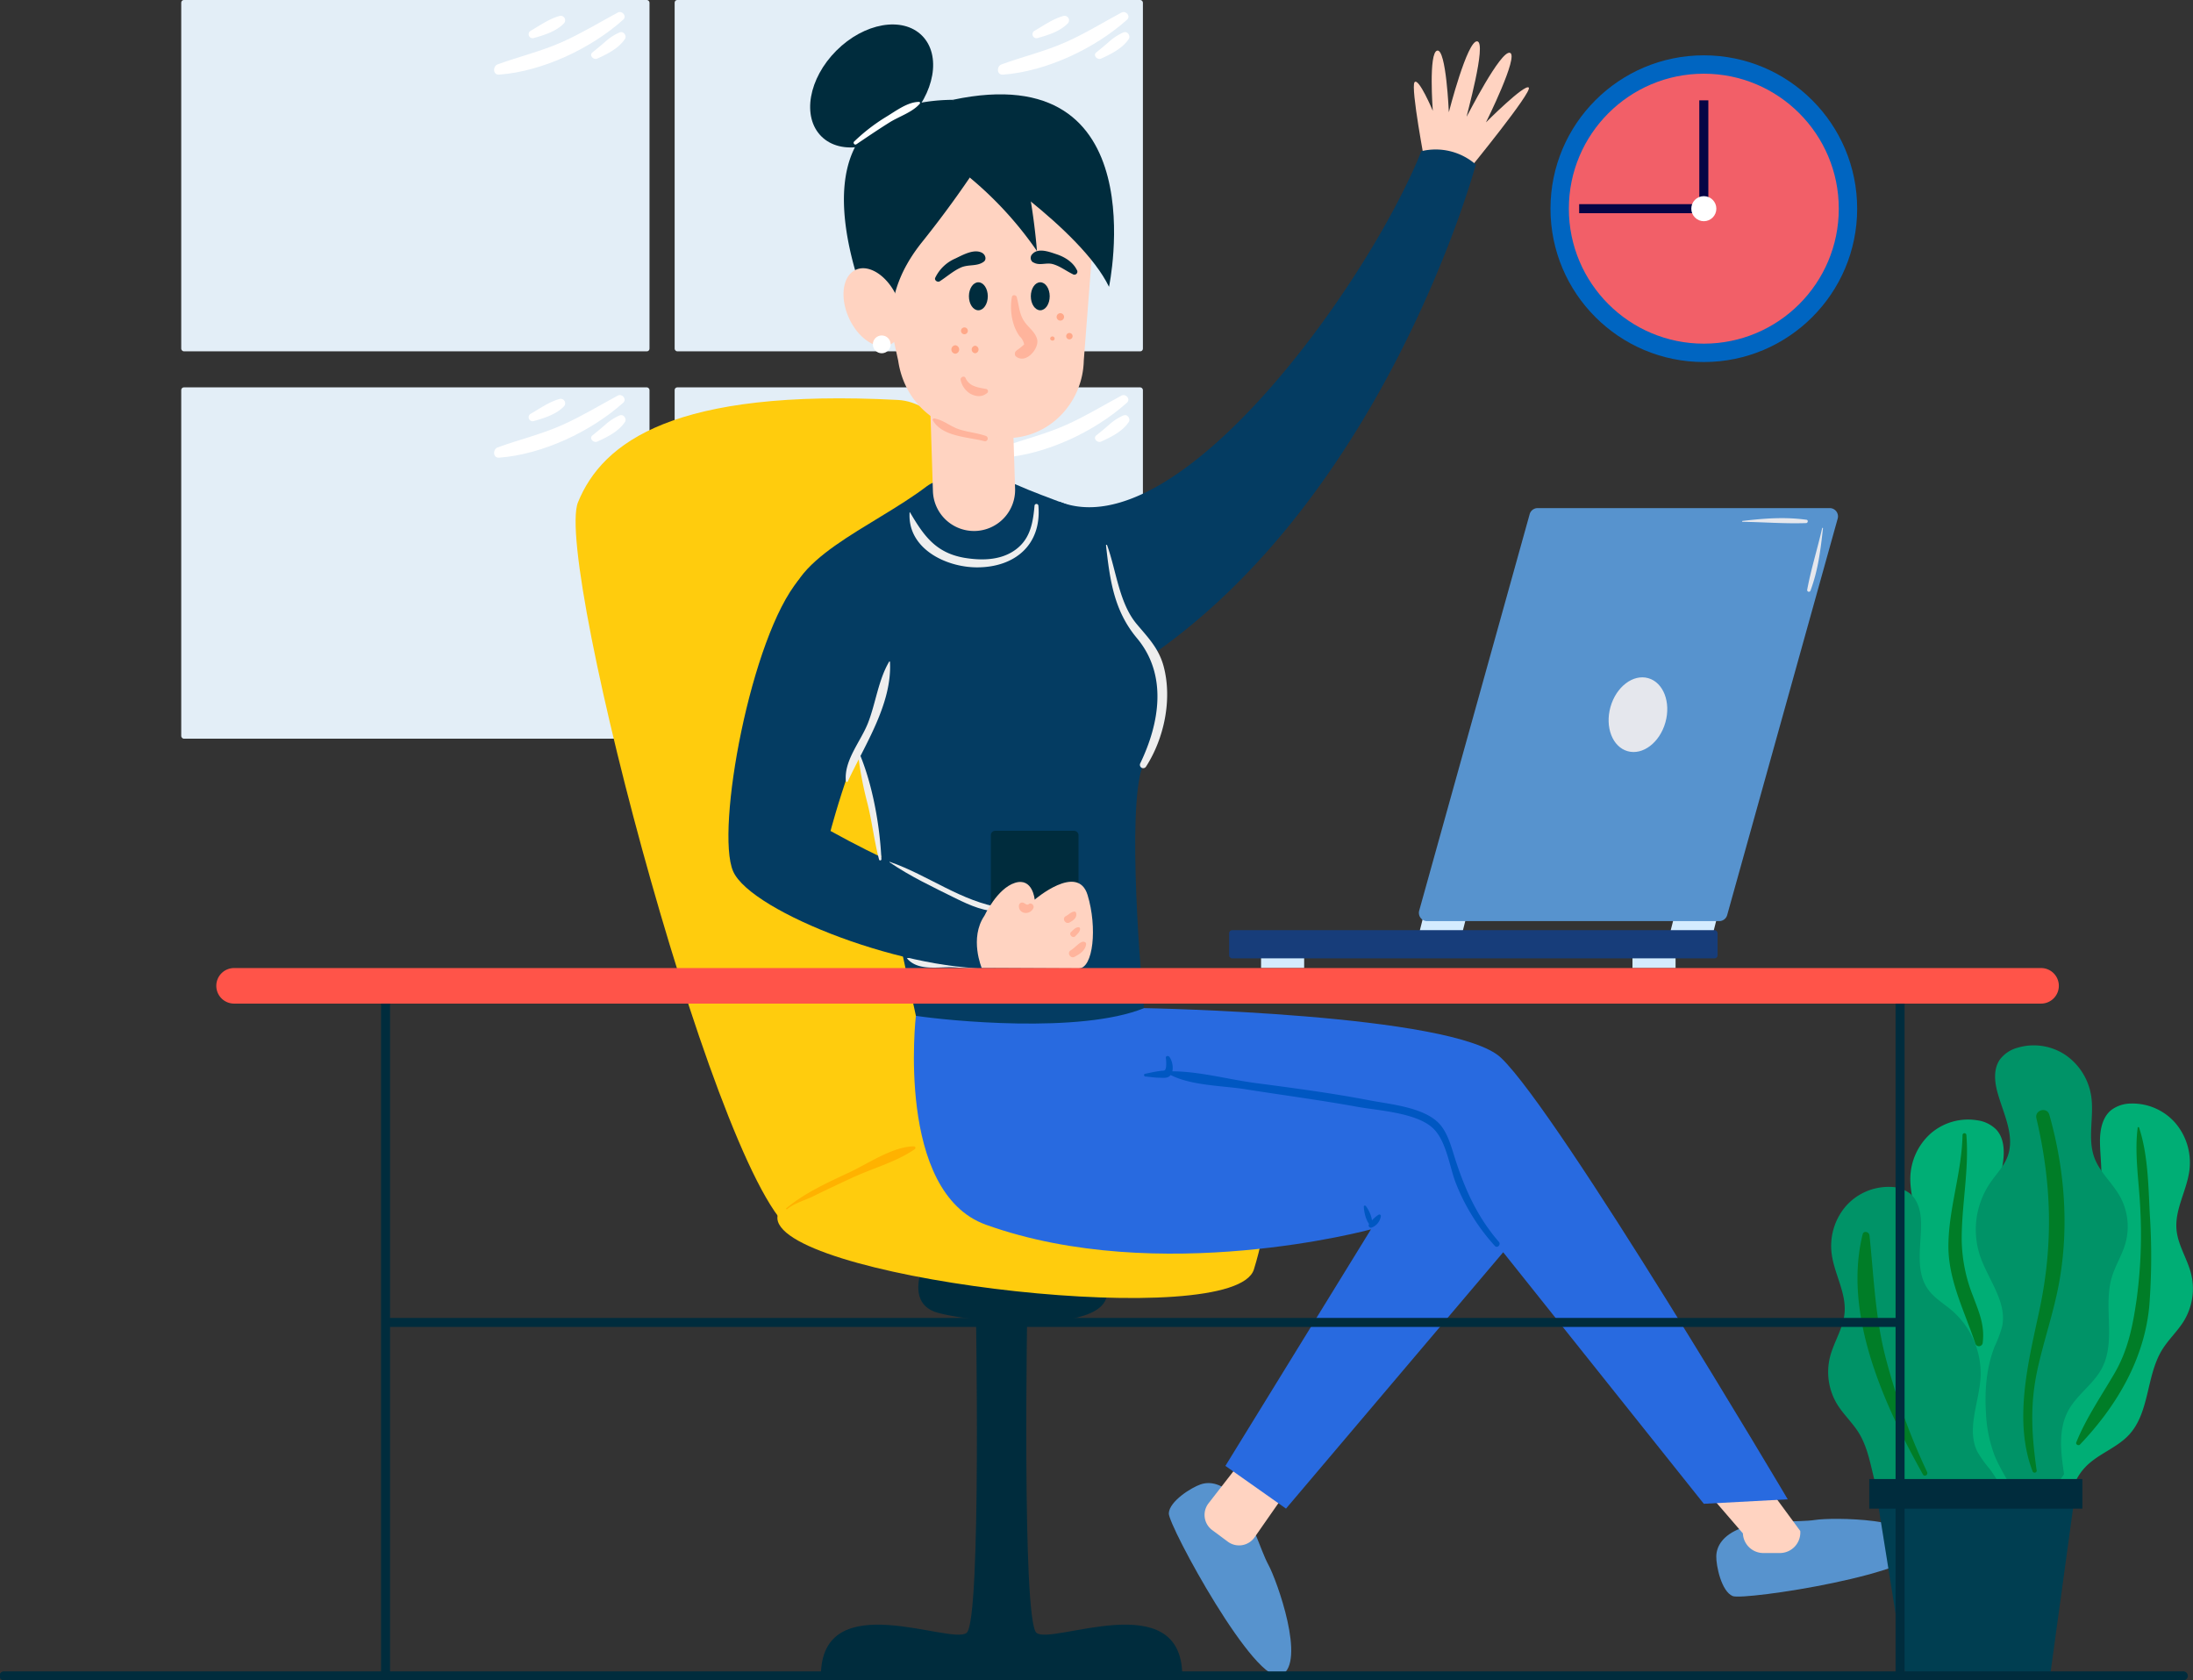<svg id="Layer_1" data-name="Layer 1" xmlns="http://www.w3.org/2000/svg" viewBox="0 0 731.81 560.69"><rect x="0" y="0" width="731.81" height="560.69" fill="#333333" stroke="none"/><defs><style>.cls-1{fill:#e3eef7;}.cls-2{fill:#fff;}.cls-3{fill:#002c3d;}.cls-4{fill:#ffcc0d;}.cls-5{fill:#ffb200;}.cls-6{fill:#ffd3c1;}.cls-7{fill:#043c62;}.cls-8{fill:#5793ce;}.cls-9{fill:#286ae0;}.cls-10{fill:#ffb49c;}.cls-11{fill:#ffa889;}.cls-12{fill:#eee;}.cls-13{fill:#0057c2;}.cls-14{fill:#00ae75;}.cls-15{fill:#009367;}.cls-16{fill:#003e51;}.cls-17{fill:#007d27;}.cls-18{fill:#0065c1;}.cls-19{fill:#f25f68;}.cls-20{fill:#050545;}.cls-21{fill:#d4ecff;}.cls-22{fill:#173d7a;}.cls-23{fill:#e5e7ed;}.cls-24{fill:#ff5449;}</style></defs><title>sass-content-12-1</title><rect class="cls-1" x="225.13" y="129.25" width="156.26" height="117.23" rx="0.88" ry="0.88"/><rect class="cls-1" x="225.13" width="156.26" height="117.23" rx="0.88" ry="0.88"/><rect class="cls-1" x="60.48" y="129.25" width="156.26" height="117.23" rx="0.88" ry="0.88"/><rect class="cls-1" x="60.48" width="156.26" height="117.23" rx="0.88" ry="0.88"/><path class="cls-2" d="M416.77,164.11a18,18,0,0,0-4.73,3c-1.43,1.28-2.93,2.49-4.43,3.71-1.26,1,.35,2.64,1.6,2.07,3.32-1.49,7.18-3.42,9.24-6.56.66-1-.46-2.68-1.68-2.18Z" transform="translate(-41.76 -25.55)"/><path class="cls-2" d="M396.67,158.67c-3.49.92-6.67,3.23-9.77,5a1.33,1.33,0,0,0,1,2.41c3.55-1,7.57-2.22,10.2-4.94a1.5,1.5,0,0,0-1.44-2.48Z" transform="translate(-41.76 -25.55)"/><path class="cls-2" d="M416,157.55c-6.13,3.3-12.07,6.92-18.44,9.77-7,3.15-14.43,4.88-21.62,7.51-1.72.63-1.64,3.58.46,3.43,14.45-1.06,30.72-8.73,41.42-18.34,1.31-1.18-.36-3.16-1.83-2.37Z" transform="translate(-41.76 -25.55)"/><path class="cls-2" d="M416.77,36.31a18,18,0,0,0-4.73,3c-1.43,1.28-2.93,2.49-4.43,3.71-1.26,1,.35,2.64,1.6,2.07,3.32-1.49,7.18-3.42,9.24-6.56.66-1-.46-2.68-1.68-2.18Z" transform="translate(-41.76 -25.55)"/><path class="cls-2" d="M396.67,30.87c-3.49.92-6.67,3.23-9.77,5a1.33,1.33,0,0,0,1,2.41c3.55-1,7.57-2.22,10.2-4.94a1.5,1.5,0,0,0-1.44-2.48Z" transform="translate(-41.76 -25.55)"/><path class="cls-2" d="M416,29.74C409.92,33,404,36.67,397.6,39.52c-7,3.15-14.43,4.88-21.62,7.51-1.72.63-1.64,3.58.46,3.43,14.45-1.06,30.72-8.73,41.42-18.34,1.31-1.18-.36-3.16-1.83-2.37Z" transform="translate(-41.76 -25.55)"/><path class="cls-2" d="M248.64,164.11a18,18,0,0,0-4.73,3c-1.43,1.28-2.93,2.49-4.43,3.71-1.26,1,.35,2.64,1.6,2.07,3.32-1.49,7.18-3.42,9.24-6.56.66-1-.46-2.68-1.68-2.18Z" transform="translate(-41.76 -25.55)"/><path class="cls-2" d="M228.53,158.67c-3.49.92-6.67,3.23-9.77,5a1.33,1.33,0,0,0,1,2.41c3.55-1,7.57-2.22,10.2-4.94a1.5,1.5,0,0,0-1.44-2.48Z" transform="translate(-41.76 -25.55)"/><path class="cls-2" d="M247.91,157.55c-6.13,3.3-12.07,6.92-18.44,9.77-7,3.15-14.43,4.88-21.62,7.51-1.72.63-1.64,3.58.46,3.43,14.45-1.06,30.72-8.73,41.42-18.34,1.31-1.18-.36-3.16-1.83-2.37Z" transform="translate(-41.76 -25.55)"/><path class="cls-2" d="M248.64,36.31a18,18,0,0,0-4.73,3c-1.43,1.28-2.93,2.49-4.43,3.71-1.26,1,.35,2.64,1.6,2.07,3.32-1.49,7.18-3.42,9.24-6.56.66-1-.46-2.68-1.68-2.18Z" transform="translate(-41.76 -25.55)"/><path class="cls-2" d="M228.53,30.87c-3.49.92-6.67,3.23-9.77,5a1.33,1.33,0,0,0,1,2.41c3.55-1,7.57-2.22,10.2-4.94a1.5,1.5,0,0,0-1.44-2.48Z" transform="translate(-41.76 -25.55)"/><path class="cls-2" d="M247.91,29.74c-6.13,3.3-12.07,6.92-18.44,9.77-7,3.15-14.43,4.88-21.62,7.51-1.72.63-1.64,3.58.46,3.43,14.45-1.06,30.72-8.73,41.42-18.34,1.31-1.18-.36-3.16-1.83-2.37Z" transform="translate(-41.76 -25.55)"/><path class="cls-3" d="M354.95,437.56s-15.18,22.11,0,26.1,73.38,8.43,51.24-16.25S354.95,437.56,354.95,437.56Z" transform="translate(-41.76 -25.55)"/><path class="cls-3" d="M387.61,570.35c-4.94-4.36-3-111.69-3-111.69H367.36s2,107.32-3,111.69-48.66-16.05-48.66,14.38H436.28C436.28,554.3,392.55,574.71,387.61,570.35Z" transform="translate(-41.76 -25.55)"/><path class="cls-4" d="M341.36,159c-74.52-3.91-98.51,14-106.72,34.14s48.76,235.49,73.16,244,81.87-14.92,88.73-25.82S394.08,161.73,341.36,159Z" transform="translate(-41.76 -25.55)"/><path class="cls-4" d="M460.19,449.12c9.11-29.41.49-41.49-10.9-47.53S342.33,412,327.5,416.28c-10.9,3.15-28.38,9.93-26.13,16.88C307.8,453.06,453.75,469.93,460.19,449.12Z" transform="translate(-41.76 -25.55)"/><path class="cls-5" d="M304.47,429c2-1.81,6-3,8.38-4.15,4.46-2.21,9-4.33,13.48-6.41C333,415.36,341,413.19,347,409a.51.51,0,0,0-.26-.94c-6.92,0-15.34,5.77-21.44,8.63-7.41,3.47-14.87,6.83-21.14,12-.22.18.1.51.32.32Z" transform="translate(-41.76 -25.55)"/><path class="cls-6" d="M517.36,80.52S512.45,54.78,513.79,53s6.1,9.52,6.1,9.52S518.4,43,521.38,42.43,525.24,63,525.24,63s6.16-24.1,9.48-23.66S530.9,64.9,531.2,64.45s11.31-22.17,14.43-21.28-8,23.21-8,23.21,12.94-12.95,14.28-11.61-20.09,27.53-20.09,27.53Z" transform="translate(-41.76 -25.55)"/><path id="_Path_" data-name="&lt;Path&gt;" class="cls-7" d="M351,187.83c3-2.29,11.48-4.85,12.62-4.5,1.06-.55,9.85.38,13.24,2.06,20.65,10.23,51.48,15.09,53.24,33.45,0,0,.84,13.19-9.41,14.16l-51.92,4.9-51.92,4.9c-10.25,1-11.89-12.15-11.89-12.15C303.29,212.29,332.68,201.74,351,187.83Z" transform="translate(-41.76 -25.55)"/><path class="cls-8" d="M622.71,535.48c-6.16,2.35-8.14,6.08-8.22,9.31s1.72,11.76,5.47,13.32,64.77-7.66,63.6-16.95-30.38-9.34-36.09-8.45S630.5,532.52,622.71,535.48Z" transform="translate(-41.76 -25.55)"/><path class="cls-6" d="M606.37,517.49l17,19.71a6.83,6.83,0,0,0,6.86,6.55l5.51,0a6.83,6.83,0,0,0,6.77-7.36l-18.21-24.75" transform="translate(-41.76 -25.55)"/><path class="cls-8" d="M454,525.39c-4.3-5-8.49-5.58-11.55-4.56s-10.48,5.62-10.66,9.68,29.26,58.29,37.59,54-1.56-31.74-4.34-36.81S459.49,531.7,454,525.39Z" transform="translate(-41.76 -25.55)"/><path class="cls-6" d="M456.87,511.94l-11.82,15.22a6.31,6.31,0,0,0,1.23,8.94l5.2,3.86a6.31,6.31,0,0,0,8.94-1.46L474.72,518" transform="translate(-41.76 -25.55)"/><path class="cls-9" d="M347.39,364.49s-6.83,58.89,23.41,69.73c57.91,20.75,128.45,1.53,128.45,1.53l-48.57,78.92,20.22,14.26,72.48-85.54,66.95,83.93,28-1.5s-76.22-128.77-95.65-147.29c-15.51-14.79-119.21-16.6-119.21-16.6S375.42,338.56,347.39,364.49Z" transform="translate(-41.76 -25.55)"/><path id="_Path_2" data-name="&lt;Path&gt;" class="cls-6" d="M367.23,202.72h0a13.72,13.72,0,0,0,13.27-14.15l-1.09-34.13-27.42.88,1.09,34.13A13.72,13.72,0,0,0,367.23,202.72Z" transform="translate(-41.76 -25.55)"/><path class="cls-6" d="M384.64,72.58l-.76,0c-3.23-5.64-8.17-9.72-14.31-9.86l-24.24-.56c-9.88-.23-19.1,10.49-17.54,21.2l13.7,62.54c1.53,10.54,9.28,24.42,33.75,25.62.49,0,1,.1,1.46.11l.65.07c14.27.33,25.74-11.54,26.07-25.81l3.83-49.64A23.2,23.2,0,0,0,384.64,72.58Z" transform="translate(-41.76 -25.55)"/><path id="_Path_3" data-name="&lt;Path&gt;" class="cls-3" d="M371.4,75.67a348.59,348.59,0,0,1-21.87,30.56c-7.74,9.65-9.86,17.8-10.47,25.48a3.12,3.12,0,0,1-6,.91c-9.78-23.56-24.29-73.18,26.68-73.77Z" transform="translate(-41.76 -25.55)"/><path id="_Path_4" data-name="&lt;Path&gt;" class="cls-6" d="M325.07,131.7c3.15,6.9,9.26,10.87,13.66,8.87a5.71,5.71,0,0,0,1.2-.74c3.35-2.69,3.9-9.17,1.06-15.39-3.15-6.9-9.26-10.87-13.66-8.87S321.93,124.8,325.07,131.7Z" transform="translate(-41.76 -25.55)"/><path class="cls-7" d="M395.21,192.92C435.13,208.84,498.67,119.56,516.06,76a20.39,20.39,0,0,1,18.19,4.45s-31.2,116-115.85,168.76Z" transform="translate(-41.76 -25.55)"/><path id="_Path_5" data-name="&lt;Path&gt;" class="cls-3" d="M369.26,73.56" transform="translate(-41.76 -25.55)"/><path id="_Path_6" data-name="&lt;Path&gt;" class="cls-3" d="M365.84,78.16s36.66,23.74,46,43.09c0,0,16.25-76.91-52.11-62.4Z" transform="translate(-41.76 -25.55)"/><path class="cls-7" d="M424.14,279.09c18.61-24.13-7.84-45.52-9.17-49l-8.45-33.34-24.46,39-49.23-35.64L320.76,242.5l26.64,122c10.38,1.59,54.79,6.08,76.12-2.56C421.88,345.21,417.5,287.7,424.14,279.09Z" transform="translate(-41.76 -25.55)"/><path class="cls-3" d="M358.24,79.31a121.28,121.28,0,0,1,29.56,30S386,84.86,380.11,70.77s-19.2-4.8-19.2-4.8Z" transform="translate(-41.76 -25.55)"/><path class="cls-10" d="M379.43,124.69c-.78,4.31,0,9.54,2.59,13.07a5,5,0,0,1,1.5,2.72,21.61,21.61,0,0,1-2.43,1.94c-.21.29-.53.38-.61.8-.15.79,0,1.13.77,1.58,3.21,1.87,7.22-3,6.63-5.89-.42-2.05-2.13-3.47-3.45-5-2.58-2.9-2.43-5.75-3.39-9.26-.21-.75-1.46-.84-1.61,0Z" transform="translate(-41.76 -25.55)"/><path class="cls-10" d="M353.08,165.85c3.19,5.49,11.84,5.47,17.21,6.92a.91.91,0,0,0,.48-1.75c-3-1.06-6.26-1.28-9.28-2.33-2.74-1-5-3-7.9-3.51a.47.47,0,0,0-.52.68Z" transform="translate(-41.76 -25.55)"/><path class="cls-11" d="M363.59,137.08a1.14,1.14,0,0,0,0-2.28,1.14,1.14,0,0,0,0,2.28Z" transform="translate(-41.76 -25.55)"/><path class="cls-11" d="M360.54,143.58a1.42,1.42,0,0,0,0-2.83,1.42,1.42,0,0,0,0,2.83Z" transform="translate(-41.76 -25.55)"/><path class="cls-11" d="M367.16,143.42a1.26,1.26,0,0,0,0-2.51,1.26,1.26,0,0,0,0,2.51Z" transform="translate(-41.76 -25.55)"/><path class="cls-11" d="M395.6,132.53a1.24,1.24,0,0,0,0-2.48,1.24,1.24,0,0,0,0,2.48Z" transform="translate(-41.76 -25.55)"/><path class="cls-11" d="M393.69,138.5a.74.74,0,0,0-1.44-.19c-.29,1,1.46,1.28,1.44.19Z" transform="translate(-41.76 -25.55)"/><path class="cls-11" d="M398.62,138.79a1.07,1.07,0,0,0,0-2.14,1.07,1.07,0,0,0,0,2.14Z" transform="translate(-41.76 -25.55)"/><path class="cls-3" d="M369.75,110.07c-2.69-1.75-6.61.51-9.17,1.73a13.26,13.26,0,0,0-6.74,6.45c-.35.84.8,1.61,1.51,1.16,2.37-1.52,4.41-3.39,7-4.57s5.48-.28,7.74-2c.94-.73.48-2.2-.35-2.74Z" transform="translate(-41.76 -25.55)"/><path class="cls-3" d="M386.56,113.08c2,1.24,4.3,0,6.46.58,2.47.67,4.41,2.25,6.67,3.34a1,1,0,0,0,1.4-1.4c-1.29-2.63-4.06-4.33-6.77-5.22-2.41-.79-6.14-2.28-8.12,0a1.77,1.77,0,0,0,.35,2.74Z" transform="translate(-41.76 -25.55)"/><ellipse class="cls-3" cx="326.48" cy="98.86" rx="3.15" ry="4.67"/><ellipse class="cls-3" cx="347.14" cy="98.86" rx="3.15" ry="4.67"/><path class="cls-12" d="M410.83,207.46c1.31,11.71,2.67,21.85,10.31,31,10.27,12.24,7.62,28.32,1.12,41.81a1.11,1.11,0,0,0,1.91,1.12c6.07-9.43,8.81-22.42,5.93-33.38-1.59-6.05-5.11-9.58-9-14.21-5.9-7-6.83-17.89-9.9-26.34-.06-.17-.37-.17-.35,0Z" transform="translate(-41.76 -25.55)"/><path class="cls-13" d="M430.7,383.24c6.72,4.56,18.58,4.49,26.35,5.71,12.55,2,25.16,3.64,37.66,5.91,7,1.27,19.95,1.93,25.39,7.29,4.36,4.3,5.35,12.69,7.49,18.21a68.3,68.3,0,0,0,13,20.91c.82.92,2.15-.43,1.35-1.35-7.06-8.14-11.16-17.12-14.46-27.26-1.35-4.15-2.63-9.57-5.93-12.68-5.39-5.08-16.16-6-23-7.32-12.55-2.41-25.25-4.07-37.91-5.74-9.53-1.26-20.27-4.34-29.9-3.85a.1.1,0,0,0,0,.18Z" transform="translate(-41.76 -25.55)"/><path class="cls-13" d="M499.56,434.31c.34-2.16-.75-4.63-2-6.32-.2-.26-.73-.23-.7.19.13,2.08.73,4.71,2.17,6.28a.34.34,0,0,0,.57-.15Z" transform="translate(-41.76 -25.55)"/><path class="cls-13" d="M499.41,435.18a4.79,4.79,0,0,0,3.15-3.9.5.5,0,0,0-.74-.43,10.89,10.89,0,0,0-3.25,3.23.75.75,0,0,0,.84,1.09Z" transform="translate(-41.76 -25.55)"/><path class="cls-13" d="M424,384.75c1.59.13,3.11.4,4.72.41,1.07,0,2.45.23,3.33-.53,1.68-1.44,1.1-4.89-.06-6.43-.33-.44-1.25-.38-1.19.32a12.39,12.39,0,0,1,.1,2.72,2.71,2.71,0,0,1-.31,1.25c-.31.39-.74.31-1.29.36-1.87.2-3.6.62-5.43,1-.56.1-.37.89.13.93Z" transform="translate(-41.76 -25.55)"/><path class="cls-12" d="M345.3,196.51c-.81,12.06,12.08,18.35,22.51,18.35,12.66,0,21.56-7.56,20.47-20.51a.65.65,0,0,0-1.3,0c-.55,6.08-1.56,11.74-7.35,15.3-4.79,2.95-10.84,2.91-16.19,2-9.44-1.69-13.43-7.35-18-15.14a.08.08,0,0,0-.15,0Z" transform="translate(-41.76 -25.55)"/><circle class="cls-2" cx="294.24" cy="114.9" r="2.97"/><path class="cls-12" d="M344.47,345.38c3.43,4,9.57,2.91,14.33,2.91,4.24,0,10.54,1.43,13.85-1.86a.35.35,0,0,0-.24-.58c-4.53,0-9.07.11-13.61,0s-9.67-1-14.28-.61a.07.07,0,0,0-.05.12Z" transform="translate(-41.76 -25.55)"/><path class="cls-7" d="M308.34,219c-16,18.95-27.9,83.52-21.94,97.26s59.67,34.42,90.05,32.32V327.68s-25.08-6.87-57.54-24.86c0,0,9.35-36,23.91-58.7Z" transform="translate(-41.76 -25.55)"/><path class="cls-12" d="M338.46,246.34c-3.61,6.19-4.43,13.67-7,20.33-2.41,6.24-8.1,12.53-7.43,19.45,0,.3.48.51.64.17,5.67-12.17,14.83-25.88,14.08-39.88a.15.15,0,0,0-.28-.08Z" transform="translate(-41.76 -25.55)"/><path class="cls-12" d="M328.14,277.6a123.13,123.13,0,0,0,3.15,16.23c1.51,6.12,2.21,12.41,3.81,18.5a.4.4,0,0,0,.79-.11c-.53-11.16-2.86-24.36-7.1-34.71-.13-.31-.69-.32-.65.09Z" transform="translate(-41.76 -25.55)"/><path class="cls-12" d="M338.65,313.29c6.84,4.69,14.59,8.32,22,12,4.89,2.4,9.9,4.66,15.44,4.34.62,0,.85-1.06.16-1.16-13.6-2-24.72-10.9-37.54-15.34-.12,0-.18.13-.08.19Z" transform="translate(-41.76 -25.55)"/><rect class="cls-3" x="330.65" y="277.21" width="29.26" height="45.94" rx="1.44" ry="1.44"/><path class="cls-6" d="M370.28,331.08s4.22-9.07,10.17-10.95,6.59,5.6,6.59,5.6,14.37-12.33,17.65-1.54,1.93,24.51-3,24.51-32.32-.15-32.32-.15S365.15,338.6,370.28,331.08Z" transform="translate(-41.76 -25.55)"/><path class="cls-10" d="M385.11,327.2c-.67.51-1.1-.08-1.71-.36a1.09,1.09,0,0,0-1.58.64,2.18,2.18,0,0,0,1.73,2.64,2.74,2.74,0,0,0,3-1.45c.53-.86-.59-2.14-1.47-1.47Z" transform="translate(-41.76 -25.55)"/><path class="cls-10" d="M398.66,333.36c1.24-.65,2.61-1.63,2.2-3.2a.62.62,0,0,0-.59-.45c-1.2.15-1.82,1-2.85,1.53-1.4.73-.16,2.85,1.24,2.12Z" transform="translate(-41.76 -25.55)"/><path class="cls-10" d="M400.63,337.9c.65-.73,1.59-1.43,1.54-2.49a.48.48,0,0,0-.47-.47c-1.05,0-1.75.88-2.48,1.54-1,.86.56,2.38,1.42,1.42Z" transform="translate(-41.76 -25.55)"/><path class="cls-10" d="M400.34,344.82c1.7-.88,3.62-2.14,3.86-4.18.09-.78-.84-1-1.4-.8-1.42.62-2.37,2-3.73,2.8s-.16,2.92,1.27,2.18Z" transform="translate(-41.76 -25.55)"/><ellipse class="cls-3" cx="332.63" cy="54.23" rx="23.76" ry="16.66" transform="translate(17.32 225.54) rotate(-45)"/><path class="cls-2" d="M327.54,73.69c3.67-2.48,7.3-4.94,11.05-7.29,3.19-2,7.69-3.4,10.11-6.25a.36.36,0,0,0-.25-.6c-3.82,0-7.77,3.06-11,5a61.61,61.61,0,0,0-10.67,8.24c-.46.45.15,1.28.7.91Z" transform="translate(-41.76 -25.55)"/><path class="cls-10" d="M362.34,152.36a7,7,0,0,0,3.28,4.6c2,1,3.86,1.14,5.61-.32a.78.78,0,0,0-.34-1.3c-2.72-.49-5.68-.81-6.93-3.66-.41-.94-1.86-.26-1.62.68Z" transform="translate(-41.76 -25.55)"/><path class="cls-14" d="M710,523a45.6,45.6,0,0,1,.94-14.33c1.52-7.45,4.16-14.79,8.75-20.85a38.49,38.49,0,0,0,4-5.6c3.79-7.48-.46-16.32-1-24.69a27.79,27.79,0,0,1,9.47-22.45c2.74-2.35,6-4.21,8.07-7.15,4.18-5.9,2.4-13.91,2.3-21.14-.06-3.92.65-8.25,3.66-10.77a11,11,0,0,1,6.68-2.25,19,19,0,0,1,14.82,6.5,20.39,20.39,0,0,1,4.71,15.56c-.8,6.86-5,13.26-4.32,20.13.49,5.13,3.61,9.63,4.86,14.63a20.79,20.79,0,0,1-2.36,15.64c-2.1,3.46-5.19,6.25-7.31,9.7-5.37,8.73-4.1,20.87-11.07,28.39-4.12,4.44-10.41,6.37-14.57,10.77-5,5.23-6,12.92-6.87,20.08l-19,16.32c2.39-4.24,2.29-9.46,1.38-14.24S710.57,527.86,710,523Z" transform="translate(-41.76 -25.55)"/><path class="cls-14" d="M726.73,533.17a45.6,45.6,0,0,0,1-14.33c-.51-7.58-2.13-15.22-5.87-21.83a38.47,38.47,0,0,1-3.21-6.08c-2.75-7.92,2.65-16.11,4.29-24.33a27.79,27.79,0,0,0-6.37-23.52c-2.4-2.7-5.37-5-7-8.17-3.35-6.41-.52-14.11.56-21.26.58-3.88.47-8.26-2.18-11.16a11,11,0,0,0-6.32-3.12A19,19,0,0,0,686,403.8a20.39,20.39,0,0,0-6.76,14.79c-.13,6.9,3.15,13.81,1.58,20.53-1.17,5-4.87,9.06-6.78,13.85a20.79,20.79,0,0,0,.24,15.82c1.62,3.72,4.3,6.89,5.94,10.59,4.15,9.38,1.26,21.23,7.16,29.62,3.49,5,9.46,7.71,13,12.63,4.21,5.85,4.24,13.62,4.11,20.82l16.65,18.72c-1.8-4.53-1-9.68.55-14.29S725.53,537.88,726.73,533.17Z" transform="translate(-41.76 -25.55)"/><path class="cls-15" d="M707.3,511.05A45.59,45.59,0,0,1,704.48,497c-.48-7.59.16-15.36,3-22.41a38.5,38.5,0,0,0,2.4-6.45c1.71-8.21-4.7-15.64-7.39-23.58a27.78,27.78,0,0,1,3.29-24.15c2-3,4.68-5.62,5.93-9,2.5-6.79-1.31-14.06-3.29-21-1.08-3.77-1.53-8.14.72-11.35a11,11,0,0,1,5.86-3.91,19,19,0,0,1,16,2.41,20.39,20.39,0,0,1,8.61,13.79c1,6.83-1.34,14.1,1.08,20.56,1.81,4.83,6,8.36,8.51,12.86a20.79,20.79,0,0,1,1.8,15.72c-1.13,3.89-3.38,7.38-4.53,11.27-2.91,9.83,1.49,21.22-3.28,30.3-2.82,5.37-8.39,8.86-11.26,14.2-3.42,6.34-2.45,14-1.39,21.18l-14.1,20.71c1.2-4.72-.25-9.73-2.38-14.1S709.11,515.57,707.3,511.05Z" transform="translate(-41.76 -25.55)"/><path class="cls-15" d="M715.36,550.81a45.59,45.59,0,0,0-.94-14.33c-1.52-7.45-4.16-14.79-8.75-20.85a38.5,38.5,0,0,1-4-5.6c-3.79-7.48.46-16.32,1-24.69a27.79,27.79,0,0,0-9.47-22.45c-2.74-2.35-6-4.21-8.07-7.15-4.18-5.91-2.4-13.91-2.3-21.14.06-3.92-.65-8.25-3.66-10.77a11,11,0,0,0-6.68-2.25,19,19,0,0,0-14.82,6.5,20.39,20.39,0,0,0-4.71,15.56c.8,6.86,5,13.26,4.32,20.13-.49,5.13-3.61,9.63-4.86,14.63A20.79,20.79,0,0,0,654.76,494c2.1,3.46,5.19,6.25,7.31,9.7,5.37,8.73,4.1,20.87,11.07,28.39,4.12,4.44,10.41,6.37,14.57,10.77,5,5.23,6,12.92,6.87,20.08l19,16.32c-2.39-4.24-2.29-9.46-1.38-14.24S714.8,555.65,715.36,550.81Z" transform="translate(-41.76 -25.55)"/><polygon class="cls-16" points="635.89 559.18 684.12 559.18 692.24 499.96 626.41 499.96 635.89 559.18"/><rect class="cls-3" x="665.53" y="519.07" width="71.11" height="9.87" transform="translate(1360.42 1022.45) rotate(180)"/><path class="cls-17" d="M684.85,516.73a218.3,218.3,0,0,1-14-38.76c-3.37-13.37-3.8-26.62-5.24-40.22-.13-1.22-2-1.68-2.29-.31-6.64,26.91,7.33,57.16,20.13,80.1.51.92,1.81.11,1.38-.81Z" transform="translate(-41.76 -25.55)"/><path class="cls-17" d="M721.37,516.07c-1.64-11.85-2.28-21.73.3-33.56,2.15-9.84,5.51-19.35,7.28-29.28,3.3-18.53,1.78-37.64-3.31-55.7-.78-2.78-5-1.61-4.32,1.19,5.12,21.81,5.66,42.13,1,64-3.62,16.94-8.77,36.78-2.31,53.69a.72.72,0,0,0,1.39-.38Z" transform="translate(-41.76 -25.55)"/><path class="cls-17" d="M755.11,401.86c-1.16,8.9.54,18.53.89,27.5a160.9,160.9,0,0,1-1.24,29.73c-1.29,8.88-2.84,16.9-7.41,24.74-4.38,7.51-9.52,15-12.73,23-.28.71.76,1.23,1.24.72C748.12,494.68,757.39,479,759,461.12a214.42,214.42,0,0,0,.16-30.31c-.48-9.39-.59-20-3.58-29a.25.25,0,0,0-.49.07Z" transform="translate(-41.76 -25.55)"/><path class="cls-17" d="M696.66,404.22c-.23,12.48-4.59,24.39-4.71,36.79-.12,11.61,5.4,22.1,9,32.88a1.26,1.26,0,0,0,2.45-.33c.7-5.84-1.2-10.1-3.22-15.48a52.76,52.76,0,0,1-3.79-18.37c-.13-11.85,2.53-23.66,1.55-35.49a.64.64,0,0,0-1.27,0Z" transform="translate(-41.76 -25.55)"/><circle class="cls-18" cx="568.57" cy="69.63" r="51.17"/><circle class="cls-19" cx="568.57" cy="69.63" r="45.04"/><rect class="cls-20" x="567.06" y="33.48" width="3.02" height="36.15"/><rect class="cls-20" x="526.97" y="68.12" width="41.6" height="3.02"/><circle class="cls-2" cx="568.57" cy="69.63" r="4.18"/><path class="cls-3" d="M770.15,586.24H43.27a1.51,1.51,0,1,1,0-3H770.15a1.51,1.51,0,1,1,0,3Z" transform="translate(-41.76 -25.55)"/><rect class="cls-21" x="420.82" y="316.55" width="14.38" height="6.45"/><polygon class="cls-21" points="487.81 311.88 473.44 311.88 475.07 305.43 489.45 305.43 487.81 311.88"/><polygon class="cls-21" points="571.52 311.88 557.15 311.88 558.79 305.43 573.16 305.43 571.52 311.88"/><rect class="cls-21" x="544.76" y="316.55" width="14.38" height="6.45"/><rect class="cls-22" x="410.16" y="310.37" width="163" height="9.41" rx="1" ry="1"/><path class="cls-8" d="M652.34,195.09H554.88a2.76,2.76,0,0,0-2.66,2L515.35,329.4A2.76,2.76,0,0,0,518,332.9h97.46a2.76,2.76,0,0,0,2.66-2L655,198.6A2.76,2.76,0,0,0,652.34,195.09Z" transform="translate(-41.76 -25.55)"/><ellipse class="cls-23" cx="588.32" cy="264" rx="12.66" ry="9.52" transform="translate(132.89 733.11) rotate(-74.26)"/><path class="cls-23" d="M649.82,201.78c-1.57,6.9-3.7,13.58-5,20.58a.57.57,0,0,0,1.09.3c2.58-6.92,3.38-13.6,4.18-20.84,0-.17-.26-.2-.3,0Z" transform="translate(-41.76 -25.55)"/><path class="cls-23" d="M623.27,199.66c7.09.1,14.08.68,21.19.43.6,0,.81-1,.15-1.11-7.36-1-14-.46-21.34.38a.15.15,0,0,0,0,.3Z" transform="translate(-41.76 -25.55)"/><path class="cls-3" d="M675.83,586.24a1.51,1.51,0,0,1-1.51-1.51V354.49a1.51,1.51,0,1,1,3,0V584.73A1.51,1.51,0,0,1,675.83,586.24Z" transform="translate(-41.76 -25.55)"/><path class="cls-3" d="M170.43,586.24a1.51,1.51,0,0,1-1.51-1.51V354.49a1.51,1.51,0,0,1,3,0V584.73A1.51,1.51,0,0,1,170.43,586.24Z" transform="translate(-41.76 -25.55)"/><path class="cls-24" d="M119.87,360.42h603a5.93,5.93,0,0,0,5.93-5.93h0a5.93,5.93,0,0,0-5.93-5.93h-603a5.93,5.93,0,0,0-5.93,5.93h0A5.93,5.93,0,0,0,119.87,360.42Z" transform="translate(-41.76 -25.55)"/><path class="cls-3" d="M675,468.3H170.43a1.51,1.51,0,0,1,0-3H675a1.51,1.51,0,0,1,0,3Z" transform="translate(-41.76 -25.55)"/></svg>